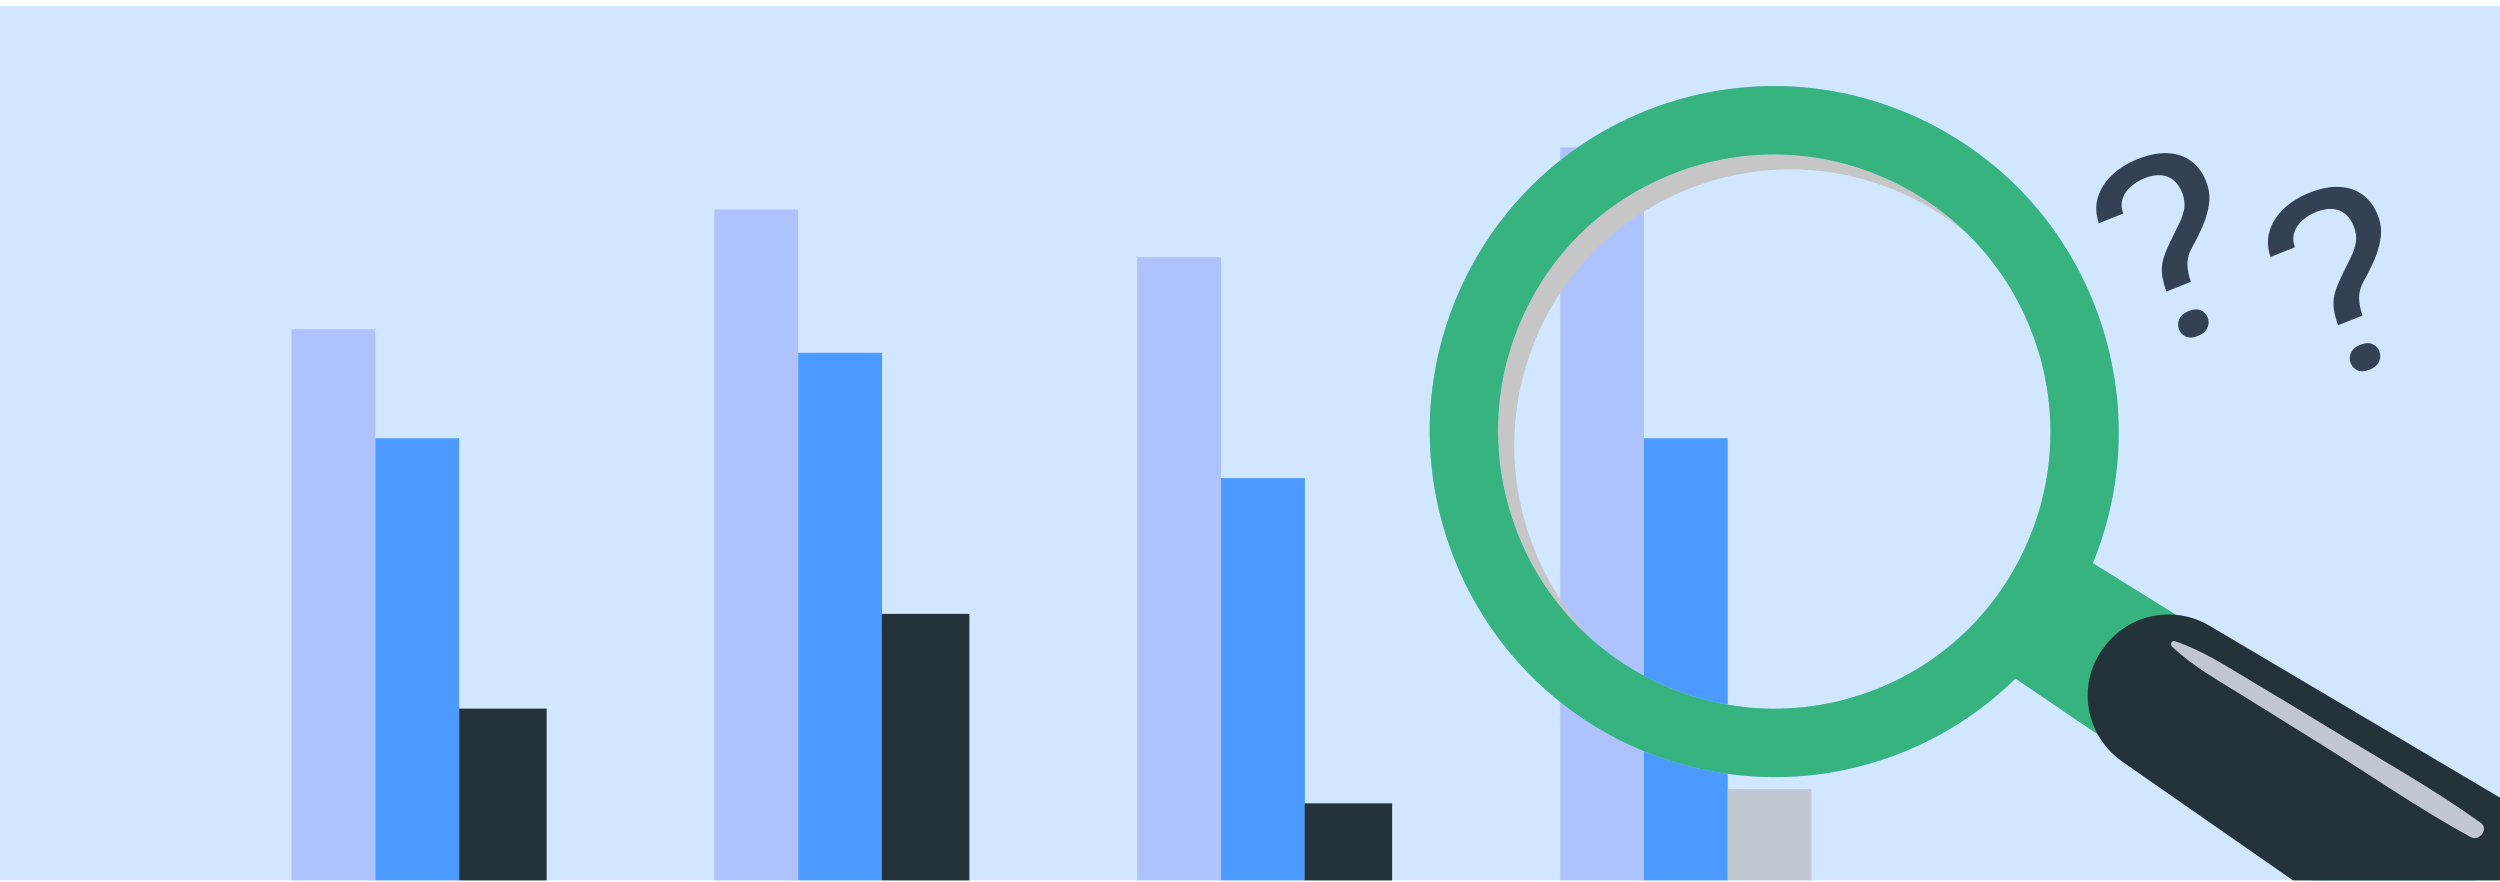 <svg width="343" height="121" viewBox="0 0 343 121" fill="none" xmlns="http://www.w3.org/2000/svg">
<g clip-path="url(#clip0_1496_6294)">
<rect y="0.794" width="343" height="120" fill="#D1E6FF"/>
<g clip-path="url(#clip1_1496_6294)">
<path d="M51.5 45.165H40V123.245H51.5V45.165Z" fill="#AEC2FD"/>
<path d="M63.004 60.128H51.504V123.239H63.004V60.128Z" fill="#4C9AFF"/>
<path d="M75 97.22H63V123.22H75V97.22Z" fill="#243239"/>
<path d="M109.512 28.745H98.012V123.239H109.512V28.745Z" fill="#AEC2FD"/>
<path d="M121.016 48.401H109.516V123.239H121.016V48.401Z" fill="#4C9AFF"/>
<path d="M133 84.22H121V123.22H133V84.22Z" fill="#243239"/>
<path d="M167.528 35.292H156.027V123.238H167.528V35.292Z" fill="#AEC2FD"/>
<path d="M179.032 65.597H167.531V123.246H179.032V65.597Z" fill="#4C9AFF"/>
<path d="M191 110.22H179V123.22H191V110.22Z" fill="#243239"/>
<path d="M225.551 20.22H214.051V123.246H225.551V20.22Z" fill="#AEC2FD"/>
<path d="M237.047 60.128H225.547V123.239H237.047V60.128Z" fill="#4C9AFF"/>
<path d="M248.543 108.271H237.043V123.239H248.543V108.271Z" fill="#C1C7D0"/>
</g>
<g clip-path="url(#clip2_1496_6294)">
<path d="M285.045 72.208C288.614 59.554 286.406 45.58 280.077 34.048C272.195 19.685 258.379 12.77 242.129 13.986C238.489 14.261 234.859 14.953 231.313 16.081C230.656 16.284 230.007 16.508 229.353 16.746C222.569 19.24 216.57 23.171 211.691 28.226C208.047 31.993 205.026 36.397 202.764 41.298C196.185 55.536 197.285 71.401 204.333 84.19C210.406 95.206 222.218 100.636 234.11 102.368C237.473 102.858 240.886 102.83 244.276 102.653C249.412 102.385 254.571 101.764 259.439 100.109C265.502 98.046 270.9 94.365 275.249 89.659C279.809 84.73 283.217 78.68 285.041 72.205L285.045 72.208ZM258.712 96.965C252.308 99.312 245.543 99.874 239.006 98.69C238.919 98.683 238.839 98.66 238.751 98.646C236.453 98.208 234.184 97.56 231.966 96.694C231.206 96.4 230.468 96.087 229.727 95.743C223.502 92.841 218.431 88.443 214.726 83.188C212.273 79.695 210.428 75.829 209.267 71.755C206.987 63.902 207.215 55.289 210.416 47.214C210.677 46.559 210.955 45.904 211.253 45.256C214.054 39.181 218.314 34.06 223.619 30.291C224.512 29.645 225.449 29.051 226.402 28.49C228.347 27.337 230.42 26.363 232.582 25.57C234.424 24.889 236.291 24.365 238.169 23.985C246.027 22.392 254.154 23.335 261.563 26.793C263.186 27.538 264.726 28.401 266.196 29.357C266.266 29.403 266.347 29.451 266.416 29.49C273.203 33.942 278.373 40.43 281.222 48.209C281.74 49.633 282.176 51.07 282.525 52.519C282.599 52.829 282.668 53.147 282.738 53.465C283.181 55.563 283.442 57.677 283.525 59.806C283.542 60.199 283.555 60.608 283.555 61.008C283.599 65.853 282.72 70.684 280.895 75.285C280.63 75.951 280.353 76.613 280.043 77.274C275.795 86.481 268.221 93.476 258.716 96.967L258.712 96.965Z" fill="#C6C6C6"/>
<path d="M259.706 103.72C266.11 101.373 271.795 97.732 276.521 93.091L285.291 99.051C287.887 96.016 290.218 92.759 292.224 89.294C293.488 87.109 294.624 84.854 295.641 82.545L287.132 77.26C287.203 77.071 287.287 76.889 287.366 76.701C290.004 70.026 291.074 62.941 290.56 55.904C290.536 55.509 290.5 55.112 290.464 54.712C290.261 52.622 289.91 50.537 289.423 48.47C289.355 48.159 289.276 47.846 289.197 47.53C288.806 45.983 288.333 44.449 287.779 42.936C284.005 32.626 276.965 24.127 267.696 18.581C267.625 18.535 267.542 18.495 267.476 18.448C266.122 17.643 264.714 16.9 263.271 16.228C255.845 12.774 247.838 11.345 239.903 11.938C236.262 12.213 232.633 12.904 229.086 14.033C228.429 14.236 227.78 14.459 227.127 14.698C220.343 17.191 214.344 21.122 209.464 26.177C205.82 29.944 202.8 34.348 200.538 39.25C193.95 53.485 195.055 69.353 202.104 82.142C203.879 85.357 206.033 88.385 208.533 91.136C209.621 92.335 210.775 93.485 211.994 94.571C215.379 97.603 219.252 100.188 223.571 102.198C226.635 103.62 229.802 104.698 233.024 105.435C233.105 105.451 233.184 105.47 233.273 105.487C242.006 107.446 251.112 106.877 259.706 103.72ZM236.775 96.639C236.688 96.632 236.608 96.609 236.52 96.595C234.223 96.156 231.953 95.508 229.735 94.642C228.976 94.348 228.237 94.036 227.496 93.691C221.272 90.79 216.2 86.392 212.496 81.136C210.043 77.644 208.197 73.778 207.036 69.704C204.757 61.851 204.984 53.237 208.185 45.163C208.446 44.508 208.725 43.853 209.022 43.205C211.823 37.13 216.083 32.009 221.388 28.239C222.282 27.594 223.218 27 224.172 26.438C226.116 25.286 228.19 24.311 230.351 23.519C232.193 22.838 234.06 22.314 235.939 21.933C243.796 20.341 251.924 21.283 259.333 24.741C260.955 25.487 262.495 26.35 263.965 27.306C264.035 27.352 264.116 27.4 264.185 27.439C270.972 31.891 276.143 38.379 278.991 46.158C279.51 47.582 279.945 49.019 280.294 50.467C280.369 50.778 280.438 51.096 280.507 51.414C280.95 53.512 281.212 55.626 281.294 57.755C281.311 58.148 281.324 58.557 281.325 58.957C281.368 63.802 280.489 68.633 278.664 73.234C278.399 73.9 278.122 74.562 277.813 75.223C273.565 84.43 265.991 91.425 256.485 94.916C250.081 97.264 243.316 97.826 236.779 96.641L236.775 96.639Z" fill="#8CC7FF"/>
<path d="M336.332 133.746L341.973 111.329L295.638 82.545L287.129 77.261C287.2 77.071 287.284 76.889 287.362 76.701C290 70.027 291.071 62.942 290.557 55.905C290.532 55.509 290.497 55.113 290.461 54.712C290.258 52.622 289.906 50.538 289.419 48.471C289.352 48.159 289.273 47.846 289.193 47.53C288.803 45.983 288.33 44.45 287.775 42.937C284.002 32.627 276.962 24.128 267.692 18.582C267.622 18.536 267.539 18.496 267.472 18.449C266.119 17.644 264.711 16.901 263.267 16.229C255.841 12.774 247.835 11.346 239.899 11.938C236.259 12.213 232.629 12.905 229.083 14.033C228.426 14.237 227.777 14.46 227.123 14.698C220.34 17.192 214.34 21.123 209.461 26.178C205.817 29.945 202.796 34.349 200.534 39.251C193.951 53.485 195.055 69.353 202.104 82.142C203.879 85.357 206.033 88.385 208.533 91.136C209.621 92.335 210.775 93.485 211.994 94.571C215.379 97.603 219.253 100.188 223.571 102.198C226.635 103.62 229.802 104.698 233.024 105.435C233.105 105.451 233.184 105.47 233.273 105.487C242.006 107.446 251.112 106.877 259.706 103.72C266.11 101.373 271.795 97.732 276.521 93.091L285.291 99.051L336.335 133.746L336.332 133.746ZM256.478 94.914C250.074 97.262 243.309 97.823 236.772 96.639C236.685 96.632 236.605 96.609 236.516 96.595C234.219 96.157 231.95 95.509 229.732 94.643C228.972 94.349 228.234 94.036 227.493 93.692C221.268 90.791 216.197 86.393 212.492 81.137C210.039 77.644 208.194 73.779 207.033 69.705C204.753 61.852 204.981 53.238 208.182 45.163C208.443 44.508 208.721 43.854 209.019 43.206C211.82 37.13 216.08 32.01 221.385 28.24C222.278 27.594 223.215 27.001 224.168 26.439C226.113 25.287 228.186 24.312 230.347 23.519C232.19 22.839 234.057 22.314 235.935 21.934C243.793 20.342 251.92 21.284 259.329 24.742C260.952 25.488 262.492 26.35 263.962 27.306C264.032 27.353 264.113 27.4 264.182 27.44C270.969 31.892 276.139 38.38 278.988 46.158C279.506 47.582 279.942 49.02 280.291 50.468C280.365 50.778 280.434 51.096 280.504 51.415C280.947 53.513 281.208 55.626 281.291 57.755C281.308 58.149 281.321 58.557 281.321 58.958C281.365 63.803 280.486 68.634 278.661 73.235C278.396 73.901 278.119 74.563 277.809 75.224C273.561 84.43 265.987 91.426 256.482 94.917L256.478 94.914Z" fill="#36B37E"/>
<path d="M354.329 136.173C355.656 134.548 356.97 132.642 358.093 130.465C360.303 126.171 359.439 121.066 356.239 117.741C355.568 117.028 354.784 116.407 353.903 115.887L303.118 85.84C298.266 82.97 292.034 84.234 288.696 88.778C288.61 88.896 288.52 89.015 288.432 89.14C287.031 91.093 286.39 93.36 286.43 95.595C286.489 99.03 288.165 102.401 291.191 104.506L339.613 138.186C344.297 141.447 350.722 140.602 354.33 136.177L354.329 136.173Z" fill="#243239"/>
<path d="M339.01 114.859C331.79 110.933 324.932 106.138 317.942 101.806C314.582 99.724 311.225 97.637 307.87 95.546C304.507 93.45 300.857 91.452 297.988 88.689C297.703 88.415 297.945 87.825 298.366 87.963C302.13 89.204 305.56 91.469 308.953 93.488C312.501 95.599 316.036 97.732 319.56 99.884C326.504 104.129 333.766 108.154 340.377 112.91C341.494 113.713 340.186 115.496 339.014 114.858L339.01 114.859Z" fill="#C1C7D0"/>
</g>
<path d="M300.59 38.662L297.227 39.999C296.86 38.959 296.654 38.072 296.606 37.338C296.567 36.588 296.676 35.847 296.933 35.115C297.19 34.384 297.57 33.516 298.074 32.514C298.443 31.787 298.776 31.111 299.072 30.487C299.377 29.848 299.579 29.212 299.68 28.579C299.776 27.936 299.69 27.248 299.422 26.515C299.15 25.771 298.765 25.19 298.267 24.77C297.781 24.346 297.195 24.104 296.51 24.043C295.837 23.977 295.079 24.112 294.235 24.447C293.536 24.725 292.915 25.102 292.37 25.577C291.826 26.053 291.448 26.604 291.236 27.232C291.019 27.849 291.043 28.537 291.307 29.296L287.962 30.626C287.541 29.398 287.496 28.218 287.828 27.086C288.172 25.95 288.82 24.927 289.771 24.018C290.723 23.109 291.892 22.379 293.278 21.828C294.809 21.219 296.201 20.95 297.455 21.019C298.721 21.084 299.807 21.467 300.712 22.169C301.614 22.86 302.295 23.836 302.756 25.097C303.11 26.067 303.214 27.051 303.068 28.047C302.929 29.028 302.646 30.011 302.219 30.996C301.792 31.98 301.311 32.949 300.776 33.903C300.314 34.716 300.095 35.513 300.118 36.294C300.141 37.075 300.298 37.864 300.59 38.662ZM298.955 45.182C298.778 44.697 298.797 44.22 299.012 43.752C299.228 43.284 299.655 42.922 300.294 42.668C300.945 42.41 301.5 42.38 301.959 42.58C302.419 42.78 302.737 43.123 302.915 43.608C303.084 44.072 303.061 44.538 302.846 45.006C302.63 45.474 302.197 45.838 301.546 46.096C300.907 46.35 300.358 46.377 299.899 46.177C299.439 45.977 299.124 45.645 298.955 45.182Z" fill="#334155"/>
<path d="M324.14 43.291L320.777 44.628C320.411 43.588 320.204 42.701 320.157 41.967C320.118 41.217 320.227 40.476 320.484 39.744C320.741 39.013 321.121 38.145 321.624 37.143C321.994 36.416 322.327 35.74 322.623 35.116C322.928 34.477 323.13 33.84 323.23 33.208C323.327 32.565 323.241 31.877 322.973 31.144C322.701 30.4 322.316 29.819 321.818 29.399C321.332 28.975 320.746 28.733 320.061 28.672C319.388 28.606 318.63 28.741 317.786 29.076C317.087 29.354 316.465 29.731 315.921 30.206C315.377 30.682 314.999 31.233 314.787 31.861C314.57 32.478 314.594 33.166 314.858 33.925L311.513 35.255C311.092 34.027 311.047 32.847 311.379 31.715C311.723 30.579 312.371 29.556 313.322 28.647C314.274 27.738 315.443 27.008 316.829 26.456C318.36 25.848 319.752 25.578 321.006 25.648C322.272 25.713 323.358 26.096 324.263 26.798C325.164 27.489 325.846 28.465 326.306 29.726C326.661 30.696 326.765 31.68 326.618 32.676C326.48 33.657 326.197 34.64 325.77 35.624C325.343 36.609 324.862 37.578 324.327 38.532C323.865 39.345 323.645 40.142 323.668 40.923C323.692 41.704 323.849 42.493 324.14 43.291ZM322.506 49.811C322.329 49.326 322.348 48.849 322.563 48.381C322.778 47.913 323.206 47.551 323.844 47.297C324.495 47.039 325.051 47.009 325.51 47.209C325.97 47.409 326.288 47.752 326.466 48.237C326.635 48.7 326.612 49.166 326.397 49.635C326.181 50.103 325.748 50.467 325.097 50.725C324.458 50.979 323.909 51.006 323.449 50.806C322.99 50.606 322.675 50.274 322.506 49.811Z" fill="#334155"/>
</g>
<defs>
<clipPath id="clip0_1496_6294">
<rect width="343" height="120" fill="white" transform="translate(0 0.794)"/>
</clipPath>
<clipPath id="clip1_1496_6294">
<rect width="227" height="120" fill="white" transform="translate(40 20.22)"/>
</clipPath>
<clipPath id="clip2_1496_6294">
<rect width="147.607" height="147.607" fill="white" transform="translate(187.578 22.329) rotate(-11.654)"/>
</clipPath>
</defs>
</svg>
